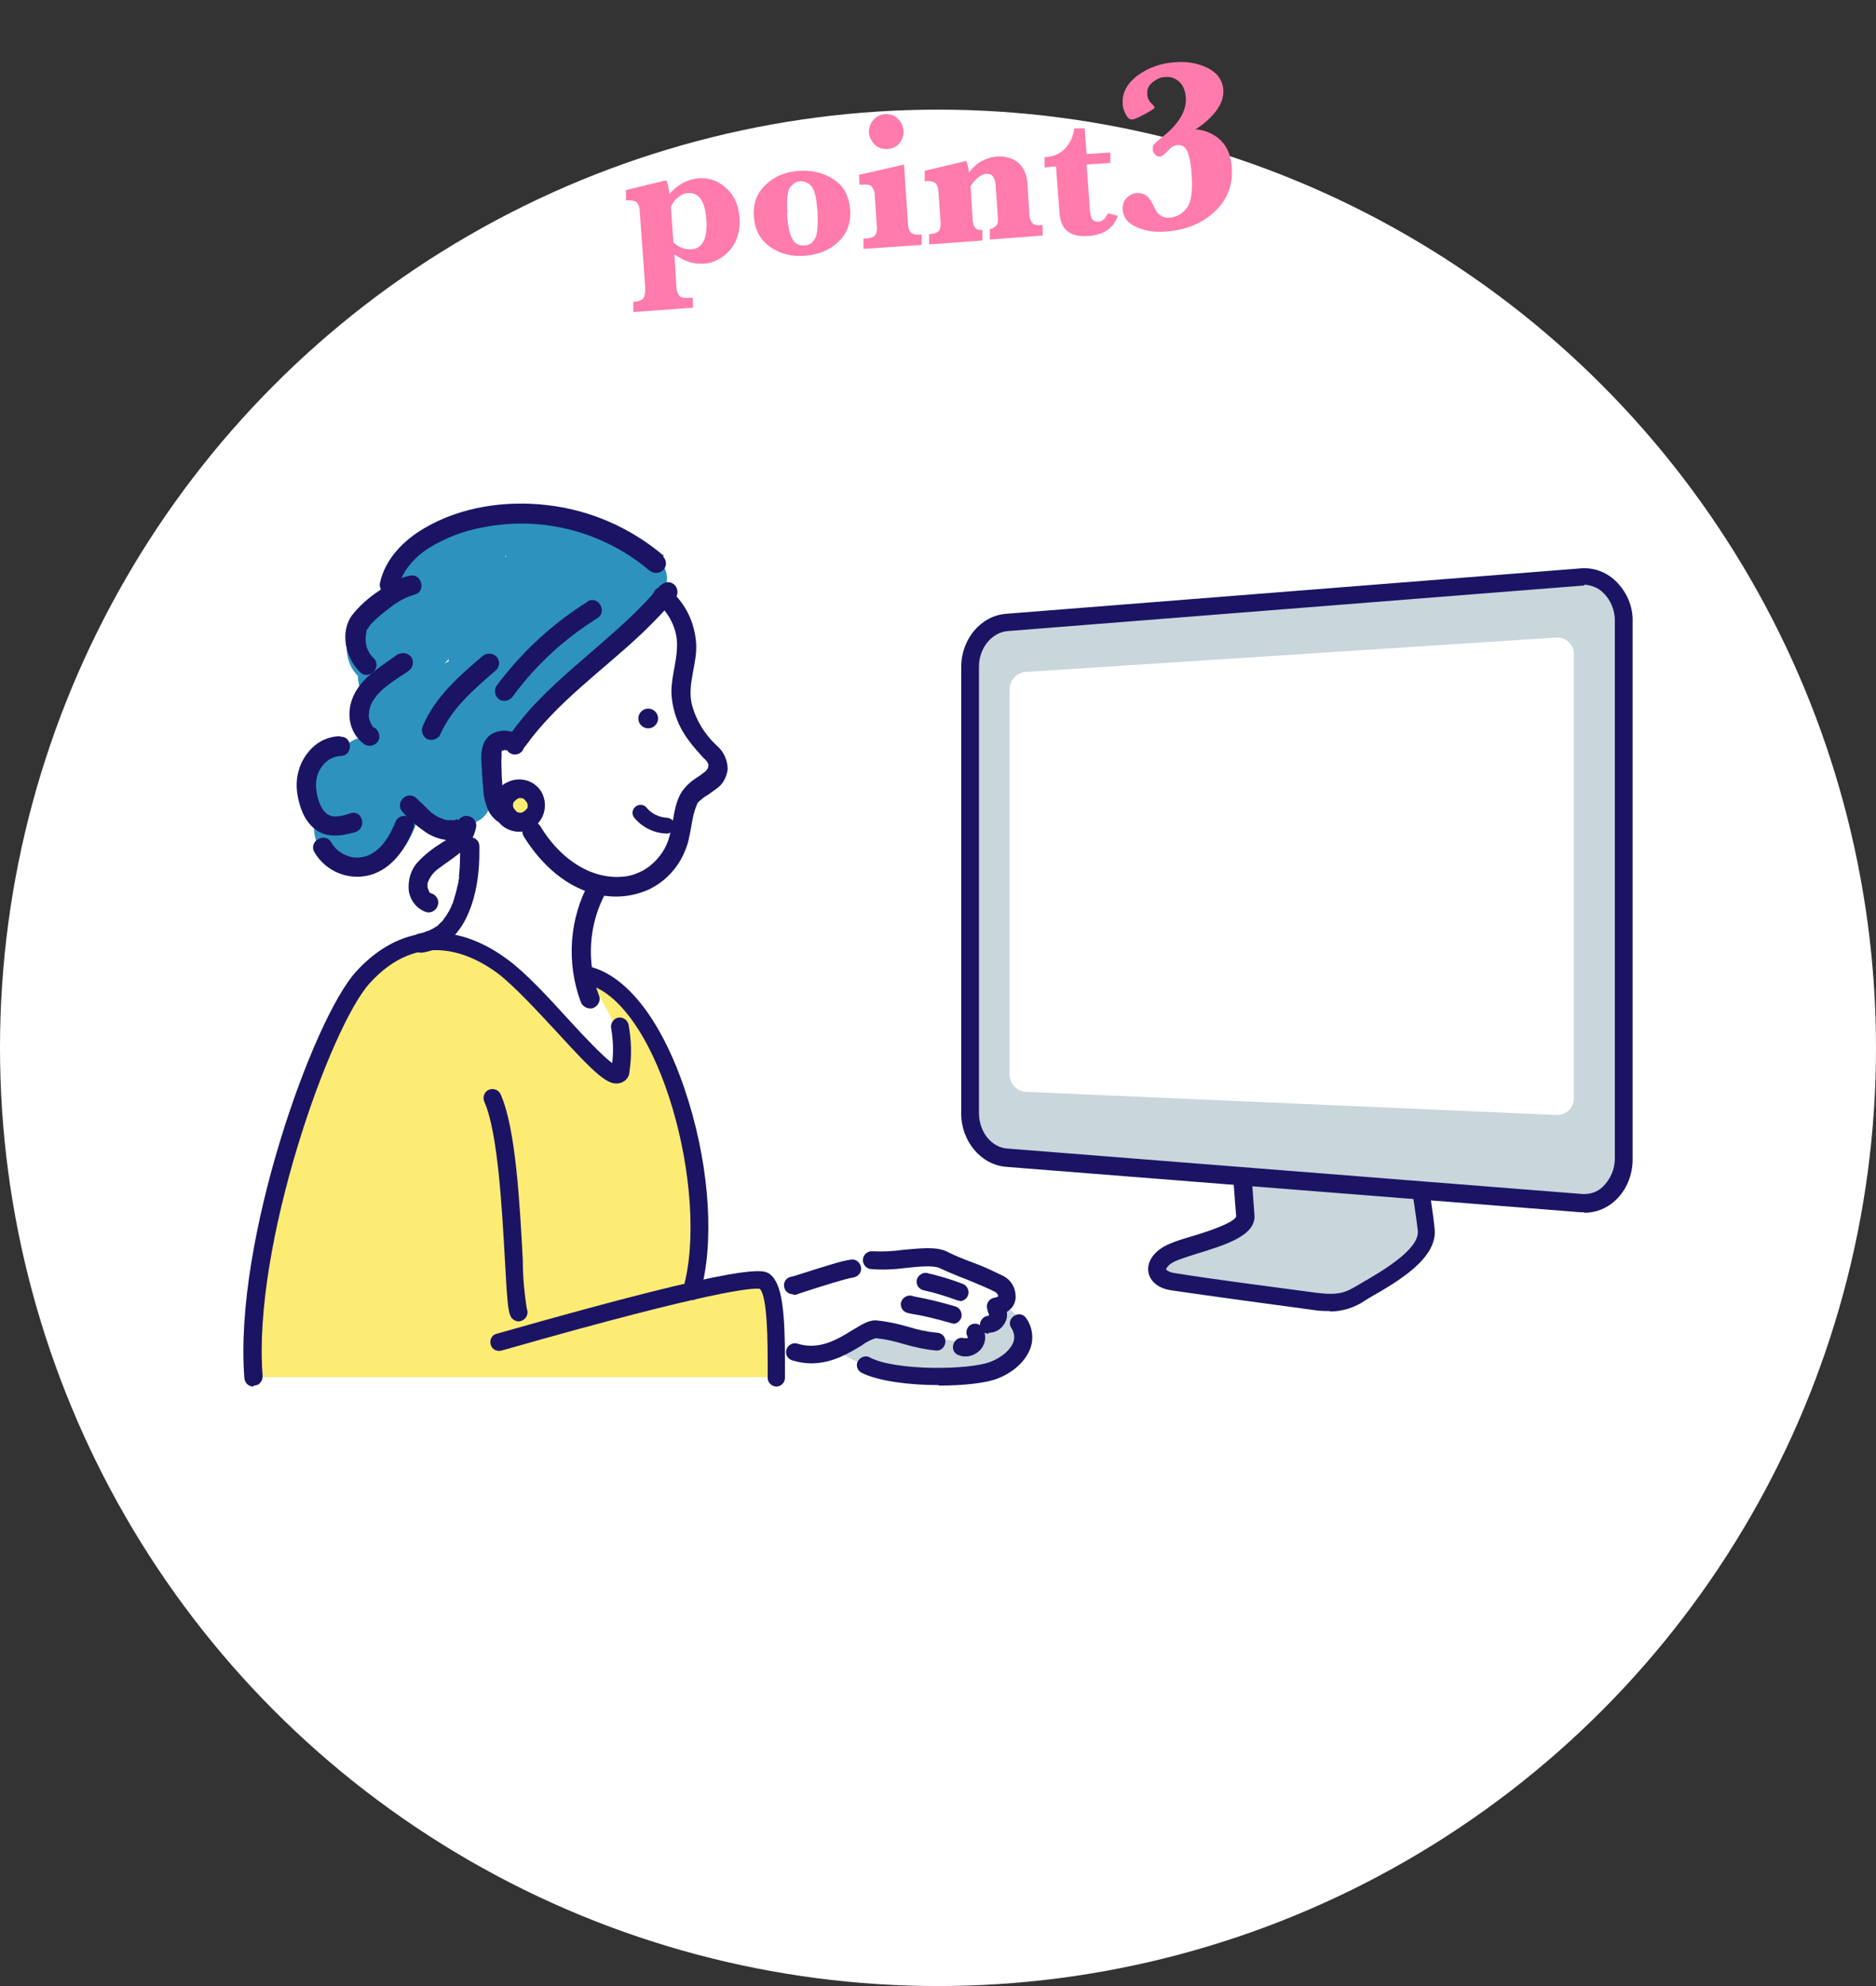 <?xml version="1.0" encoding="UTF-8"?>
<svg id="_レイヤー_1" data-name="レイヤー_1" xmlns="http://www.w3.org/2000/svg" xmlns:xlink="http://www.w3.org/1999/xlink" version="1.1" viewBox="0 0 380 402.2">
  <rect x="0" y="0" width="380" height="402.2" fill="#333333" stroke="none"/>
  <!-- Generator: Adobe Illustrator 29.1.0, SVG Export Plug-In . SVG Version: 2.1.0 Build 142)  -->
  <defs>
    <style>
      .st0 {
        fill: none;
      }

      .st1 {
        fill: #1b1464;
      }

      .st2 {
        fill: #c9d6dc;
      }

      .st3 {
        isolation: isolate;
      }

      .st4 {
        fill: #fcec74;
      }

      .st5 {
        fill: #fff;
      }

      .st6 {
        fill: #fe7bac;
      }

      .st7 {
        fill: #2d92be;
      }

      .st8 {
        clip-path: url(#clippath);
      }
    </style>
    <clipPath id="clippath">
      <rect class="st0" x="49.3" y="101.5" width="281.4" height="179.4"/>
    </clipPath>
  </defs>
  <g id="_グループ_4931" data-name="グループ_4931">
    <circle id="_楕円形_78" data-name="楕円形_78" class="st5" cx="190" cy="212.2" r="190"/>
    <g id="point3" class="st3">
      <g class="st3">
        <path class="st6" d="M136.6,51.5l.4,6.4c0,1,.3,1.6.6,2,.3.4,1,.5,2.1.4h.6s.1,2,.1,2l-12.1.9v-2.1c1,0,1.7-.3,2-.7.3-.4.4-1.1.4-2.1l-1.1-15.3c0-1-.3-1.7-.6-2-.3-.3-1.1-.5-2.2-.4v-2.1c-.1,0,8.2-2,8.2-2,.3.9.5,1.8.6,2.8.9-1,1.8-1.8,2.8-2.3,1-.5,2-.8,3.2-.9,2.1-.1,3.9.5,5.5,2,1.6,1.4,2.5,3.4,2.7,6,.2,2.6-.5,4.8-1.9,6.5-1.5,1.7-3.3,2.7-5.4,2.8-1,0-2,0-3-.4-1-.3-1.9-.8-2.9-1.5ZM136.4,49.1c.6.5,1.1.9,1.7,1.1.6.2,1.2.3,1.8.3,1.2,0,2-.6,2.6-1.6.5-1,.7-2.4.6-4.2-.1-1.9-.5-3.4-1.1-4.3-.6-.9-1.5-1.4-2.6-1.3-.8,0-1.5.4-2.1.9-.7.6-1.1,1.2-1.4,1.9l.5,7.2Z"/>
        <path class="st6" d="M152.7,43.9c-.2-2.7.6-4.8,2.4-6.5,1.8-1.7,4-2.6,6.7-2.8,2.6-.2,5,.4,7,1.7,2.1,1.3,3.2,3.4,3.4,6.2.2,2.6-.6,4.8-2.4,6.5-1.8,1.7-4.1,2.6-6.8,2.8-2.7.2-5-.4-7-1.8-2-1.4-3.1-3.4-3.3-6.2ZM159.4,43.2c.2,2.5.5,4.2,1.1,5.2.5,1,1.4,1.4,2.5,1.3.9,0,1.6-.5,2.1-1.4.5-.9.6-2.7.5-5.4-.2-2.5-.5-4.1-1.1-5-.6-.8-1.4-1.2-2.4-1.2-.8,0-1.5.5-2.1,1.3-.5.8-.7,2.5-.5,5.1Z"/>
        <path class="st6" d="M183.1,33.2l.8,11.9c0,1,.3,1.7.6,2,.3.3,1.1.5,2.2.4v2.1c.1,0-11.8.8-11.8.8v-2.1c-.1,0,.3,0,.3,0,1.1,0,1.8-.3,2.1-.7.3-.4.4-1.1.3-2l-.4-5.8c0-1-.3-1.6-.6-2-.3-.4-1-.5-2.1-.4h-.4s-.1-2-.1-2l9.2-2.1ZM176,26.9c0-1,.2-1.8.9-2.6.6-.7,1.4-1.1,2.4-1.2,1,0,1.8.2,2.5.9.7.6,1.1,1.4,1.2,2.4s-.2,1.8-.8,2.6c-.6.7-1.4,1.1-2.4,1.2-1,0-1.9-.2-2.6-.9-.7-.7-1.1-1.5-1.2-2.4Z"/>
        <path class="st6" d="M196.6,37.9l.4,6.3c0,.9.2,1.5.5,1.9.3.4.8.5,1.5.5v2.1c.1,0-10.8.8-10.8.8v-2.1c1,0,1.7-.3,2-.7.3-.4.4-1.1.3-2.1l-.4-5.5c0-1-.3-1.7-.6-2-.3-.3-1.1-.5-2.2-.4v-2.1c-.1,0,8.4-2,8.4-2,.3.5.4,1.3.6,2.3.8-1,1.6-1.8,2.6-2.3.9-.5,1.9-.8,2.9-.9,1.8-.1,3.3.3,4.4,1.2,1.1.9,1.7,2.3,1.9,4l.4,6.3c0,1,.3,1.6.6,2,.3.3,1,.5,2.1.4v2.1c.1,0-10.7.8-10.7.8v-2.1c.4,0,.8-.3,1.2-.6.4-.3.5-1,.4-2.1l-.4-5.8c0-1.1-.3-1.8-.6-2.2-.3-.4-.8-.5-1.3-.5s-1.1.3-1.6.7c-.5.4-1.1,1-1.6,1.8Z"/>
        <path class="st6" d="M220.1,33.3l.6,8.3c0,1.4.3,2.3.5,2.7.2.4.6.6,1.2.6.9,0,1.5-.6,2-1.7l2,.5c-.8,2.5-2.8,3.9-6.1,4.1-1.8.1-3.1-.2-4.1-1-1-.8-1.5-2.1-1.6-3.8l-.7-9.3-2.3.2v-2.1c-.1,0,.3,0,.3,0,1.6-.1,2.9-.7,3.9-1.8,1-1.1,1.6-2.4,1.8-4h2.1c0-.1.4,5.2.4,5.2l4.8-.3v2.1c.1,0-4.6.3-4.6.3Z"/>
      </g>
      <g class="st3">
        <path class="st6" d="M241.2,26.2c2.1-.1,4,.5,5.6,1.8,1.6,1.3,2.5,3.2,2.7,5.8.3,3.6-.9,6.7-3.5,9.1-2.6,2.4-5.9,3.7-9.8,4-2.5.2-4.5-.2-6.2-1-1.7-.8-2.5-2-2.6-3.5,0-.9.2-1.7.8-2.3.6-.6,1.3-1,2.1-1,.8,0,1.4.1,2,.6s1,1.2,1.5,2.3c.7,1.5,1.7,2.2,3,2.1,1.5-.1,2.7-.8,3.6-2,.9-1.2,1.2-3.4,1-6.4-.1-2.1-.4-3.7-.8-4.8-.4-1.1-1.1-1.6-2.1-1.5-.7,0-1.4.5-2.1,1.3-.6.6-1.1,1-1.5,1-.4,0-.7-.1-1-.5-.3-.3-.4-.7-.4-1,0-.4,0-.7.3-1,.2-.3.8-.8,1.7-1.5,3.3-2.6,4.9-5.3,4.7-8-.1-1.4-.6-2.5-1.4-3.2-.8-.7-1.7-1-2.8-.9-1,0-1.8.5-2.6,1.1-.8.7-1.1,1.5-1,2.4,0,.8.4,1.5,1.1,2.1.2.2.3.4.4.6,0,.1-.7.6-2,1.3-1.3.7-2.2,1.1-2.6,1.1-.5,0-.9-.3-1.3-1.1-.4-.8-.6-1.5-.6-2.2-.1-2.1.9-4,3-5.6,2.2-1.6,4.7-2.5,7.6-2.7,2.5-.2,4.7.2,6.7,1.2,1.9,1,2.9,2.4,3.1,4.3.1,1.7-.5,3.2-1.8,4.8-1.3,1.5-2.8,2.8-4.6,3.7Z"/>
      </g>
    </g>
    <g id="_グループ_3627" data-name="グループ_3627">
      <g class="st8">
        <g id="_グループ_3626" data-name="グループ_3626">
          <path id="_パス_11147" data-name="パス_11147" class="st2" d="M250.6,221.5s1.2,17.9,1.7,24.7c.3,3.6-10.6,5.6-14.6,7.3s-4.5,5.2-.1,5.9c8.3,1.3,19.4,2.8,28.8,4,5.9.8,7.3-.5,10.3-2.2,4.9-2.8,12.8-7.3,12.3-12.2-.4-4.6-4.2-27.6-4.2-27.6h-34.2Z"/>
          <path id="_パス_11148" data-name="パス_11148" class="st1" d="M269.5,265.5c-1.1,0-2.2,0-3.4-.2-9.7-1.3-20.7-2.8-28.9-4-2.6-.4-4.3-1.8-4.6-3.8-.3-2.2,1.4-4.4,4.3-5.6,1.1-.5,2.7-1,4.4-1.5,2.4-.7,8.8-2.7,9.1-4.1-.6-6.8-1.7-24.6-1.8-24.7,0-1,.7-1.8,1.7-1.9,0,0,0,0,.1,0h34.2c.9,0,1.6.6,1.8,1.5.2.9,3.8,23.1,4.2,27.7.6,6-7.6,10.7-13,13.8l-1,.6c-2.1,1.5-4.7,2.3-7.3,2.3M252.5,223.3c.3,4.8,1.2,17.3,1.6,22.8.3,4.1-5.8,6-11.7,7.8-1.6.5-3.1,1-4.1,1.4-1.7.7-2.1,1.6-2.1,1.8,0,0,.4.5,1.6.7,8.1,1.3,19.1,2.7,28.8,4,4.7.6,6-.1,8.4-1.5l1-.6c4-2.3,11.5-6.7,11.2-10.4-.4-3.8-3.1-20.7-3.9-25.9h-30.8Z"/>
          <path id="_パス_11149" data-name="パス_11149" class="st2" d="M320.4,243.7l-116.4-9.2c-4.2-.3-7.4-4.3-7.4-9v-90.4c0-4.7,3.2-8.7,7.4-9l116.4-9.2c4.6-.4,8.6,3.8,8.6,9v108.9c0,5.2-3.9,9.4-8.6,9"/>
          <path id="_パス_11150" data-name="パス_11150" class="st1" d="M320.9,245.5c-.2,0-.5,0-.7,0l-116.4-9.2c-5.1-.4-9.1-5.2-9.1-10.8v-90.4c0-5.7,4-10.4,9.1-10.8l116.4-9.2c2.6-.2,5.1.7,7,2.5,2.3,2.2,3.6,5.2,3.5,8.3v108.9c0,3.1-1.2,6.2-3.5,8.3-1.7,1.6-3.9,2.5-6.3,2.5M320.9,118.6c-.1,0-.3,0-.4,0l-116.4,9.2c-3.2.3-5.8,3.4-5.8,7.2v90.4c0,3.8,2.5,7,5.8,7.2l116.4,9.2c1.6.1,3.1-.4,4.2-1.5,1.5-1.5,2.4-3.5,2.4-5.7v-108.9c0-2.1-.8-4.2-2.4-5.7-1-1-2.4-1.5-3.8-1.6"/>
          <path id="_パス_11151" data-name="パス_11151" class="st5" d="M315.4,225.8l-107.9-4.7c-1.8-.3-3-1.8-3-3.6v-77.8c0-1.8,1.2-3.3,3-3.6l107.9-7c0,0,.2,0,.2,0,1.9.1,3.3,1.7,3.2,3.6v89.5c.1,1.9-1.3,3.5-3.2,3.6,0,0-.2,0-.2,0"/>
          <path id="_パス_11152" data-name="パス_11152" class="st2" d="M170.9,274.3c2.4,2,14.4,5.7,23.9,4.4s13.9-6.2,12.4-10.4-11.3-7.5-15.9-7.9-25.5,9.7-20.4,13.9"/>
          <path id="_パス_11153" data-name="パス_11153" class="st4" d="M51.3,279c-2.1-26.9,13.8-71.8,22.1-80.9,9.3-10.2,35.6-5.9,45.3-1.5,11.5,5.2,17.5,22,19.2,27.1,5.2,16.2,2.2,37.5,2.2,37.5,0,0,13.7-3.2,14.7-1.8s3.1,19.5,3.1,19.5H51.3Z"/>
          <path id="_パス_11154" data-name="パス_11154" class="st5" d="M156,261.3s17.9-5.5,20.6-6.2,12.9-1.1,13.7-.6,13.2,5.3,13.7,6.5-2.4,2.9-2.3,3.5-1.1,2.7-1.4,3.7c-.6,1.4-1.5,2.6-2.6,3.5-1.2,1-17.8-2.8-19.6-2.5s-10.5,5.4-13.5,5-7.5-.8-7.5-.8l-1.2-12.1Z"/>
          <path id="_パス_11155" data-name="パス_11155" class="st5" d="M89.5,188.2c-.6.2-1.2.4-1.8.7-2.1.8-4.2,1.4-6.2,2.2,11.8.5,15.7.8,20.2,4.8-.8.2,21.6,24.7,23.9,21s-3.2-14.6-6.2-17.8c-2.8-6.5.5-16.9,1.6-21,1.4.8,1.7.3,3.2-.1,1.5.4,3.1.3,4.5-.4,2.2,0,4.3-1.2,5.4-3.1,1.3-2.3,2-4.9,2.1-7.6,0-.2,0-.3.1-.5.4,0,.7-.2,1.1-.3h0c.8-2.6,2.5-4.8,4.7-6.3.5-.4,1.1-.5,1.7-.3.8-2.4.4-5-1-7.1-.4-.5-.8-1-1.3-1.4-.4-1.6-1.2-3.2-2.3-4.4.8,1,.3.2,0-.4,0,0,0-.2,0-.3.2-2.3.2-4.7-.1-7.1.2-1.9.3-3.8.3-5.7-.1-4.3-1.6-8.4-4.3-11.8,0-3.3-1.5-6.4-4.1-8.4-1.3-1.1-2.9-2-4.5-2.5-1.6-1.6-3.4-2.9-5.4-3.9-1.7-1.3-3.8-2.1-6-2.2-4.9-3.1-11-3.5-16.3-1.2-1.7.8-3.3,1.9-4.6,3.2-.4,0-.8-.1-1.1-.1-1.7,0-3.4.7-4.7,1.9-1,.8-1.9,1.6-2.9,2.5-3.9,1.8-6.3,5.7-7.3,10.2-.1.4-.2.8-.3,1.3,0,0-.1.4-.2.8-2,.2-3.8,1-5.2,2.5-2.4,2.6-3.1,6.3-1.9,9.6.6,1.8,1.7,3.4,3,4.7,0,0,.6.5,1.1.9-1.6,1.7-2.8,3.9-3.2,6.2-.2,1.2-.2,2.4.1,3.6-3.7,1.2-6.2,4.8-7.4,8.6-.2.6-.4,1.2-.5,1.8-.2,1.1-.4,2.2-.4,3.3,0,5,2.3,10.9,7.2,12.9,3.6,1.5,7.8,0,9.7-3.3,1.3-1,2.3-2.2,3-3.7.3-.6.6-1.2.8-1.8.2-.2.4-.4.5-.7.2-.2.3-.4.4-.7.7.7,1.5,1.3,2.3,1.8,1.5.9,3.3,1.1,5,.6-.1.8-.2,1.5-.3,2.3,1.3,0,2.3,1.1,2.4,2.3.2,3-.3,6.1-1.3,8.9-.2.6-.6,1.1-1.2,1.3,0,1,.2,1.9.4,2.9-.8.4-1.6.8-2.4,1.2,0,0-.3,0-.4.2"/>
          <path id="_パス_11156" data-name="パス_11156" class="st7" d="M63.9,165.4c-.9,3.2.3,7.1,3,8.8,1,.7,2.2,1.1,3.5,1.2,1.5.9,3.3,1.2,5.1.8,5.1-1,8.3-6.7,9.4-11.6,1.5,1.2,3.3,1.9,5.2,1.9.5,0,1.1,0,1.6,0,0,0,.1,0,.2,0,.5.3,1.1.5,1.7.6,1.2.1,2.3-.2,3.3-.9,1.9-1,2.8-3.1,2.3-5.1,0-.6-.2-1.2-.2-1.7.2-1.9.2-3.8,0-5.8,0-.2,0-.3,0-.5.2-.9.4-1.8.6-2.8,1.3.7,2.9.6,4.2-.1,1.2-.7,2.2-1.8,2.8-3,.3-.6.5-1.3.5-2,0,0,.1-.1.2-.2,1.6-1.4,2.9-3.1,4-4.9,6-3.5,11.3-8,15.7-13.4,2-1.5,3.8-3.2,5.3-5.1.2-.2.4-.5.5-.8.4-.2.8-.4,1.1-.8,1.8-1.8,1.4-4.3,0-6.2-3.1-3.8-7.6-6.2-12.5-6.8-3.7-2.1-8.7-2.5-12.6-3-11.4-1.5-24.7,1.3-30.5,12.3-.5,1-.7,2.2-.4,3.3-2.8,2.2-5.1,5-6.8,8.2-1.5,3-1,6.7,1.4,9.1,0,1.7.6,3.3,1.4,4.8-.6.7-.8,1.6-.7,2.5.2,1.8.6,3.5,1,5.3-1-.1-2,0-2.8.5-.7.4-1.4.8-2,1.3-1.2.5-2.3,1.2-3.2,2.1-1.6,1.1-2.6,2.9-2.8,4.8-.6,2.2-.4,4.6.5,6.8M102.2,112.6h.5c-.1,0-.3.1-.4.2,0,0,0-.1,0-.2M90,134.4c.3-.3.6-.6.9-.9,0,.1,0,.3,0,.4l-.9.5"/>
          <path id="_パス_11157" data-name="パス_11157" class="st1" d="M132.9,121.9c2.3,1.9,3.9,4.7,4.2,7.7.3,3.6-1.1,7-1.1,10.5.1,3.5,1.3,6.9,3.4,9.7,1,1.4,2.1,2.6,3.2,3.8.4.3.7.7.9,1.2,0,0,0,.4,0,.3,0,0-.2.5,0,.3,0-.2-.1.3-.2.3s-.2.3-.1.2c.2-.2-.2.2-.2.2-.2.2-.4.3-.6.5.2-.2-.4.3-.4.3-.3.2-.6.4-.9.6-1.1.7-2.1,1.6-2.9,2.7-1.8,2.7-1.7,6.2-2.6,9.2-.6,2.3-2,4.4-3.9,5.9.1,0-.4.3-.5.4-.3.2-.5.3-.8.5-.5.3-1,.5-1.5.7-1.2.5-2.5.7-3.9.7-6.6,0-12.2-4.7-15.5-10.2-1.3-2.2-4.7-.2-3.4,2,3.5,5.7,9,10.8,15.7,11.9,3.3.6,6.6.2,9.7-1.2,2.7-1.3,4.9-3.4,6.4-6,.7-1.3,1.3-2.7,1.6-4.1.4-1.7.6-3.4,1-5.1.2-.7.4-1.4.7-2,0-.2.2-.4.3-.5,0,0,.3-.4,0,0,.2-.2.4-.4.7-.6.3-.3.8-.6,1.3-.9.6-.4,1.2-.9,1.8-1.3,1.2-.9,1.9-2.3,2.1-3.8,0-1.8-.8-3.6-2.2-4.8-2.5-2.3-4.3-5.3-5.1-8.5-.9-4.1,1.2-8.2.9-12.3-.3-4.2-2.2-8.1-5.4-10.8-.8-.7-2-.7-2.8,0-.8.8-.8,2,0,2.8"/>
          <path id="_パス_11158" data-name="パス_11158" class="st1" d="M105.8,149.5c-1.6-1.7-4.3-2-6.3-.8-2.3,1.6-2.1,4.5-1.9,6.9,0,1.4.2,2.8.3,4.2,0,1.4.4,2.8.9,4.1,1.1,2.5,4.1,4.4,6.7,2.6.9-.6,1.2-1.7.7-2.7-.6-.9-1.8-1.2-2.7-.7-.2.2,0,.1-.3.2.2,0,0,0-.1,0,.3.1-.3-.2,0,0-.2,0,0,0-.2-.1,0,0-.3-.4-.2-.2-.1-.1-.2-.3-.3-.5,0-.1,0-.1,0,0v-.3c-.2-.3-.3-.5-.3-.8-.3-1.8-.5-3.6-.5-5.5,0-.9-.1-1.7,0-2.6,0-.2,0-.3,0-.5,0-.5,0,.2,0-.3,0-.2,0-.3.1-.5,0-.1,0-.1,0,0,0,.1,0,0,0,0-.2.2,0-.1,0,0,0,0,.2,0,0,0,.1,0,.3,0,.4-.1.2,0-.2,0,.1,0,0,0,.6,0,.2,0,0,0,.5.2.3,0-.2,0,.2.1.2.1-.3-.2,0,0,0,.2.8.8,2,.8,2.8,0,.7-.8.7-2,0-2.8"/>
          <path id="_パス_11159" data-name="パス_11159" class="st1" d="M134.5,112.6c-6.7-5.7-14.9-9.3-23.6-10.3-8.4-1-17.6.3-25,4.7-4.1,2.4-7.8,6.1-8.9,10.9-.3,1,.3,2.1,1.3,2.4,1,.3,2.1-.3,2.4-1.3,0,0,0,0,0,0,.8-3.5,3.3-6.2,6.3-8.1,3.3-2,6.9-3.4,10.8-4.1,7.6-1.5,15.5-.8,22.7,2.1,4,1.6,7.7,3.8,11,6.6.8.7,2,.7,2.8,0,.8-.8.8-2,0-2.8"/>
          <path id="_パス_11160" data-name="パス_11160" class="st1" d="M82.8,116.6c-2.2.6-4.3,1.7-6.1,3.1-2,1.3-3.9,3-5.4,4.9-2.5,3.5-1.3,8.6,1.6,11.5,1.8,1.8,4.6-1,2.8-2.8-.5-.5-.9-1-1.2-1.7-.1-.3-.3-.6-.3-.9,0-.2-.1-.4-.1-.5,0,0,0-.5,0-.2-.1-.7,0-1.3.1-2,0-.3.1-.5.3-.7.2-.3.4-.6.6-.9,1.3-1.3,2.6-2.4,4.1-3.5,1.4-1.1,3.1-2,4.8-2.5,2.4-.6,1.4-4.4-1-3.8"/>
          <path id="_パス_11161" data-name="パス_11161" class="st1" d="M80.7,132.4c-3.2,2.4-7,4.4-8.9,8.1-1.8,3.5-1.3,7.9,2.1,10.3.9.5,2.1.2,2.7-.7.5-.9.2-2.1-.7-2.7.2.1-.1,0-.2-.1-.1,0-.2-.2-.3-.3-.1-.1,0,0-.1-.2,0-.1-.1-.2-.2-.4-.3-.5,0,.1-.1-.2,0-.2-.1-.3-.2-.5,0-.1,0-.3-.1-.4v-.2c0,.1,0,.1,0,0,0-1.2.3-2.4,1-3.4,1.6-2.5,4.6-4.1,7-5.8.9-.6,1.2-1.7.7-2.7-.6-.9-1.8-1.2-2.7-.7"/>
          <path id="_パス_11162" data-name="パス_11162" class="st1" d="M92.7,165.9c-.2,0-.4.1-.7.2.5,0-.2,0-.3,0-.2,0-.5,0-.7,0-.2,0-.2,0,0,0-.1,0-.2,0-.3,0-.4,0-.9-.2-1.3-.4-.2,0-.2,0,0,0-.1,0-.2,0-.3-.1-.2,0-.4-.2-.6-.3-.4-.2-.8-.5-1.2-.8.3.2-.3-.2-.3-.3-.2-.2-.4-.3-.5-.5-.7-.7-1.4-1.3-2.1-2-.8-.8-2-.8-2.8,0s-.8,2,0,2.8h0c1.5,1.7,3.3,3.2,5.2,4.4,2.1,1.2,4.6,1.6,7,1,1.1-.3,1.7-1.3,1.4-2.4-.3-1.1-1.3-1.7-2.4-1.4,0,0,0,0,0,0"/>
          <path id="_パス_11163" data-name="パス_11163" class="st1" d="M133.8,118.5c-7.2,8.7-16.7,15.1-24.5,23.1-2.3,2.3-4.3,4.8-6.2,7.4-.5.9-.2,2.1.7,2.7.9.5,2.1.2,2.7-.7,6.4-8.9,15.7-15.3,23.6-22.8,2.3-2.2,4.5-4.5,6.6-6.9.7-.8.7-2,0-2.8-.8-.8-2-.8-2.8,0"/>
          <path id="_パス_11164" data-name="パス_11164" class="st1" d="M92.6,166.7c-.4,1.6-1.5,3.1-3,3.9-1.8,1.1-3.5,2.4-4.9,3.9-1.5,1.6-2.1,3.7-1.9,5.9.3,2,1.7,3.7,3.5,4.3,1,.3,2.1-.3,2.4-1.4.3-1-.3-2.1-1.4-2.4.2,0-.1,0-.2-.1q-.1,0,0,0h-.1c0-.2,0-.2-.1-.3,0,.1,0,0,0,0,0,0-.2-.4-.1-.2,0-.2-.1-.3-.2-.5,0,0,0-.5,0-.2,0-.1,0-.3,0-.4,0-.4,0,.2,0-.3.4-1.3,1.3-2.4,2.5-3.2,2.9-2.2,6.5-4,7.3-8,.3-1-.3-2.1-1.4-2.4-1-.3-2.1.3-2.4,1.4"/>
          <path id="_パス_11165" data-name="パス_11165" class="st1" d="M119.1,121.8c-7.2,4.5-13.5,10.3-18.6,17.2-.5.9-.2,2.1.7,2.7.9.5,2.1.2,2.7-.7,4.6-6.3,10.5-11.7,17.1-15.8,2.1-1.3.2-4.7-2-3.4"/>
          <path id="_パス_11166" data-name="パス_11166" class="st1" d="M97.7,132.9c-4.7,4-9.5,8.2-12,14-.5.9-.2,2.1.7,2.7.9.5,2.1.2,2.7-.7,2.4-5.5,6.9-9.3,11.4-13.2.8-.8.8-2,0-2.8-.8-.7-2-.7-2.8,0"/>
          <path id="_パス_11167" data-name="パス_11167" class="st4" d="M101.8,162.9c-.1,1.8,1.2,3.4,3.1,3.6s3.4-1.2,3.6-3.1c.1-1.8-1.2-3.4-3.1-3.6-1.8-.1-3.4,1.2-3.6,3.1,0,0,0,0,0,0"/>
          <path id="_パス_11168" data-name="パス_11168" class="st1" d="M99.8,162.9c0,2.1,1.1,4.1,3,5,1.1.5,2.3.7,3.5.4,1-.2,1.9-.7,2.6-1.5,1.6-1.7,1.9-4.1.9-6.2-1.4-2.6-4.6-3.5-7.2-2.1-.5.2-.9.6-1.2.9-.9.9-1.4,2.2-1.5,3.5,0,.5.2,1,.6,1.4.8.8,2,.8,2.8,0,.4-.4.6-.9.6-1.4,0,0,0-.1,0-.2,0,.2,0,.3,0,.5,0-.3.1-.6.2-.9,0,.2-.1.3-.2.5,0-.2.2-.4.3-.5.2-.4-.2.2,0,0,0,0,.1-.2.2-.2s.1-.1.2-.2c.2-.2-.5.3,0,0,.2-.1.4-.2.5-.3l-.5.2c.3-.1.6-.2.9-.2h-.5c.3,0,.6,0,.8,0-.2,0-.3,0-.5,0,.3,0,.6.1.9.2l-.5-.2c.2,0,.4.2.5.3.4.2-.2-.2,0,0,0,0,.2.1.2.2s.1.1.2.2c.2.2-.3-.5,0,0,.1.2.2.4.3.5,0-.2-.1-.3-.2-.5.1.3.2.6.2.9,0-.2,0-.3,0-.5,0,.3,0,.6,0,.8v-.5c0,.3,0,.6-.2.9l.2-.5c0,.2-.2.4-.3.5-.2.4.2-.2,0,0,0,0-.1.2-.2.2s-.1.1-.2.2c-.2.2.5-.3,0,0-.2.1-.4.2-.5.3l.5-.2c-.3.1-.6.2-.9.2h.5c-.3,0-.6,0-.8,0,.2,0,.3,0,.5,0-.3,0-.6-.1-.9-.2l.5.2c-.2,0-.4-.2-.5-.3-.4-.2.2.2,0,0,0,0-.2-.1-.2-.2s-.1-.1-.2-.2c-.2-.2.3.5,0,0-.1-.2-.2-.4-.3-.5l.2.5c-.1-.3-.2-.6-.2-.9,0,.2,0,.3,0,.5,0-.2,0-.4,0-.6,0-1.1-.9-2-2-2-1.1,0-1.9.9-2,2"/>
          <path id="_パス_11169" data-name="パス_11169" class="st1" d="M119.4,178.6c-4.1,7.4-4.7,16.3-1.8,24.2.3,1,1.4,1.6,2.4,1.4,1-.3,1.7-1.4,1.4-2.4-2.7-6.9-2.2-14.7,1.4-21.2,1.2-2.2-2.2-4.2-3.4-2"/>
          <path id="_パス_11170" data-name="パス_11170" class="st1" d="M93.2,171.5c0,1.9,0,3.7-.2,5.6,0,0-.1.8,0,.4,0,.2,0,.5-.1.7,0,.5-.2,1-.3,1.5-.2,1-.5,1.9-.8,2.9,0,.2-.2.5-.3.7s0,.2,0,0c0,.1-.1.2-.1.3-.2.4-.4.9-.7,1.3-.2.4-.5.8-.8,1.2-.1.2-.1.2,0,0,0,0-.1.2-.2.3-.1.2-.3.3-.5.5s-.3.3-.5.5c0,0-.6.5-.3.2-.4.3-.8.5-1.2.7-.2.1-.4.2-.6.3.4-.2-.3,0-.4.1-.5.2-1,.3-1.5.4-1,.3-1.7,1.4-1.4,2.4.3,1,1.4,1.6,2.4,1.4,7.7-1.3,10.5-9.4,11.2-16.2.2-1.8.2-3.5.2-5.3,0-2.5-4-2.5-3.9,0"/>
          <path id="_パス_11171" data-name="パス_11171" class="st1" d="M68.9,149.1c-2.6,0-5,1.3-6.6,3.4-1.8,2.3-2.5,5.2-2.1,8.1.4,2.7,1.4,5.6,3.6,7.3,2.4,1.9,5.5,1.4,8.2.6,2.4-.8,1.4-4.6-1-3.8-1.5.5-3.5,1.1-4.8.1-1.3-1-1.9-3.1-2.1-4.7-.3-1.8.1-3.6,1.2-5,.9-1.2,2.2-1.9,3.7-2,2.5,0,2.5-4,0-3.9"/>
          <path id="_パス_11172" data-name="パス_11172" class="st1" d="M80,166.7c-1.1,2.7-3,5.8-5.9,6.7-1.3.4-2.7.4-4-.2-1.3-.5-2.3-1.4-3-2.6-1.3-2.2-4.7-.2-3.4,2,2.3,3.9,6.9,5.8,11.3,4.6,4.5-1.3,7.2-5.4,8.8-9.5.3-1-.3-2.1-1.4-2.4-1-.3-2.1.3-2.4,1.4"/>
          <path id="_パス_11173" data-name="パス_11173" class="st1" d="M51.3,280.8c-.9,0-1.7-.7-1.8-1.7-2.2-27.9,14-72.9,22.6-82.3,8.7-9.6,19.9-10.5,30.7-2.5,3.7,2.7,8.1,7.5,12.4,12.2,2.9,3.2,6.8,7.3,8.8,8.8.3-2.3.2-4.7-.2-7-.2-1,.4-1.9,1.3-2.2.9-.2,1.9.3,2.2,1.3.6,3.2.7,6.4.2,9.6,0,1.1-.8,2-1.8,2.3-2.5.8-5.2-1.9-13-10.4-4-4.3-8.5-9.2-11.9-11.8-5.4-4-15.9-9-25.9,2-8,8.8-23.8,53-21.7,79.6,0,1-.7,1.9-1.7,1.9h0s0,0-.1,0"/>
          <path id="_パス_11174" data-name="パス_11174" class="st1" d="M133.3,145.5c0-1.1-.9-2-2-2-1.1,0-2,.9-2,2,0,1.1.9,2,2,2s2-.9,2-2h0"/>
          <path id="_パス_11175" data-name="パス_11175" class="st1" d="M105.1,267.6c-.7,0-1.4-.4-1.7-1.1-.5-1-.7-3.5-1.1-10.9-.6-10.4-1.4-26.2-4.2-32.5-.4-.9,0-2,.9-2.4.9-.4,2,0,2.4.9h0c3.1,6.9,3.9,22.4,4.5,33.7,0,3.2.3,6.5.8,9.7.4.9,0,2-.9,2.4-.2.1-.5.2-.7.2"/>
          <path id="_パス_11176" data-name="パス_11176" class="st1" d="M140.1,263.1c-.2,0-.3,0-.5,0-1-.3-1.5-1.3-1.2-2.2,0,0,0,0,0,0,5.4-19.2-4.7-57.4-19.4-61.6-1-.3-1.5-1.3-1.2-2.2s1.3-1.5,2.2-1.2c7.8,2.3,14.9,12.2,19.5,27.2,4.3,14,5.2,28.9,2.3,38.9-.2.8-.9,1.3-1.7,1.3"/>
          <path id="_パス_11177" data-name="パス_11177" class="st1" d="M160.6,262.1c-1,0-1.8-.8-1.8-1.8,0-.8.5-1.5,1.3-1.7.5-.1,1.5-.4,2.7-.8,4.1-1.3,7.8-2.5,9.5-2.7,1-.2,1.9.5,2.1,1.5s-.5,1.9-1.5,2.1h0c-1.5.2-6.2,1.7-9,2.6-1.2.4-2.2.7-2.7.9-.2,0-.3,0-.5,0"/>
          <path id="_パス_11178" data-name="パス_11178" class="st1" d="M201.7,266.4c-1,0-1.8-.8-1.8-1.8,0-.9.6-1.6,1.5-1.8.7-.1.8-.3.8-.3,0-.3-.3-.6-.5-.8-1.3-.7-3.7-1.7-5.9-2.6-2.1-.8-4-1.6-5.5-2.3-1.3-.6-4.3-.3-7,0-2.3.3-4.6.4-6.9.2-1-.1-1.7-1-1.6-2s1-1.7,2-1.6h0c2.1.1,4.1,0,6.2-.3,3.5-.3,6.7-.7,8.9.4,1.3.7,3.3,1.5,5.2,2.2,2.2.8,4.3,1.8,6.3,2.8,1.6.9,2.5,2.7,2.3,4.6-.1.8-.7,2.7-3.7,3.3-.1,0-.2,0-.3,0"/>
          <path id="_パス_11179" data-name="パス_11179" class="st1" d="M194.4,263.4c-.2,0-.4,0-.6-.1-2.2-.8-4.4-1.5-6.7-2-1-.2-1.6-1.2-1.4-2.1s1.2-1.6,2.1-1.4c2.5.6,4.9,1.3,7.2,2.2.9.3,1.4,1.4,1.1,2.3-.3.7-.9,1.2-1.7,1.2"/>
          <path id="_パス_11180" data-name="パス_11180" class="st1" d="M193.1,268c-.2,0-.4,0-.6-.1-2.5-.7-5.1-1.4-7.7-1.8l-.9-.2c-1-.2-1.6-1.2-1.4-2.1s1.2-1.6,2.1-1.4l.8.2c2.8.5,5.5,1.2,8.2,2,.9.3,1.4,1.4,1.1,2.3-.3.7-.9,1.2-1.7,1.2"/>
          <path id="_パス_11181" data-name="パス_11181" class="st1" d="M200.3,270.1c-1,0-1.8-.8-1.8-1.8,0-.9.7-1.7,1.5-1.8.1,0,.2,0,.3-.1,0,0,0-.2,0-.3-.5-.8-.3-2,.6-2.5.8-.5,2-.3,2.5.6,0,0,0,0,0,0,.7,1.1.8,2.5.2,3.6-.6,1.2-1.7,2-3.1,2.1,0,0-.2,0-.3,0"/>
          <path id="_パス_11182" data-name="パス_11182" class="st1" d="M195.7,274.7c-.4,0-.9,0-1.3-.2-1-.2-1.6-1.2-1.3-2.2s1.2-1.6,2.2-1.3c.4,0,.7,0,.7,0,0,0,0-.2,0-.3-.5-.8-.2-1.9.6-2.4,0,0,0,0,0,0,.9-.5,2-.2,2.5.7.7,1.3.6,2.9-.3,4.1-.8,1-2,1.6-3.2,1.6"/>
          <path id="_パス_11183" data-name="パス_11183" class="st1" d="M164.4,276.1c-1.3,0-2.6-.2-3.9-.6-1-.3-1.5-1.3-1.2-2.2s1.3-1.5,2.2-1.2c0,0,0,0,0,0,4.5,1.4,8.2-.9,11.1-2.7,1.9-1.1,3.3-2.1,4.9-2,2.2.2,4.4.7,6.5,1.3,1.9.6,3.8,1,5.8,1.2,1,0,1.8.9,1.7,1.9s-.9,1.8-1.9,1.7c-2.2-.2-4.4-.7-6.5-1.3-1.9-.6-3.8-1-5.7-1.2h0c-1,.3-2,.8-2.9,1.5-2.5,1.5-5.9,3.6-10.2,3.6"/>
          <path id="_パス_11184" data-name="パス_11184" class="st1" d="M157.3,280.8c-.9,0-1.7-.7-1.8-1.6,0-.6,0-1.8,0-3.5,0-8.7-.5-13.6-1.6-14.7-1.4-.2-9.1.2-51.2,12.2l-1.1.3c-1,.3-2-.3-2.2-1.2-.3-1,.3-2,1.2-2.2l1.1-.3c50.6-14.4,52.9-12.7,54.2-11.8,2.6,1.9,3.1,7.9,3.1,17.7,0,1.3,0,2.6,0,3.1.1,1-.6,1.9-1.6,2,0,0,0,0,0,0,0,0-.1,0-.2,0"/>
          <path id="_パス_11185" data-name="パス_11185" class="st1" d="M190.1,280.5c-5.9,0-12.2-.8-15.6-2.5-.9-.5-1.2-1.6-.7-2.4s1.6-1.2,2.4-.7c5,2.7,20,2.6,24.4.9,2.3-.9,4.1-2.4,4.7-4.1.3-.9.1-1.9-.4-2.7-.6-.8-.4-1.9.5-2.5s1.9-.4,2.5.5c1.2,1.7,1.5,3.9.9,5.8-.9,2.7-3.4,5.1-6.8,6.4-2.3.9-6.9,1.4-11.8,1.4"/>
          <path id="_パス_11186" data-name="パス_11186" class="st1" d="M134.9,168.8c-2.5-.1-4.9-1.3-6.5-3.3-.5-.7-.3-1.7.4-2.2.7-.5,1.7-.4,2.2.3,1,1.2,2.5,1.9,4,2,.9,0,1.6.7,1.7,1.5,0,.9-.6,1.6-1.5,1.7h-.2"/>
        </g>
      </g>
    </g>
  </g>
</svg>